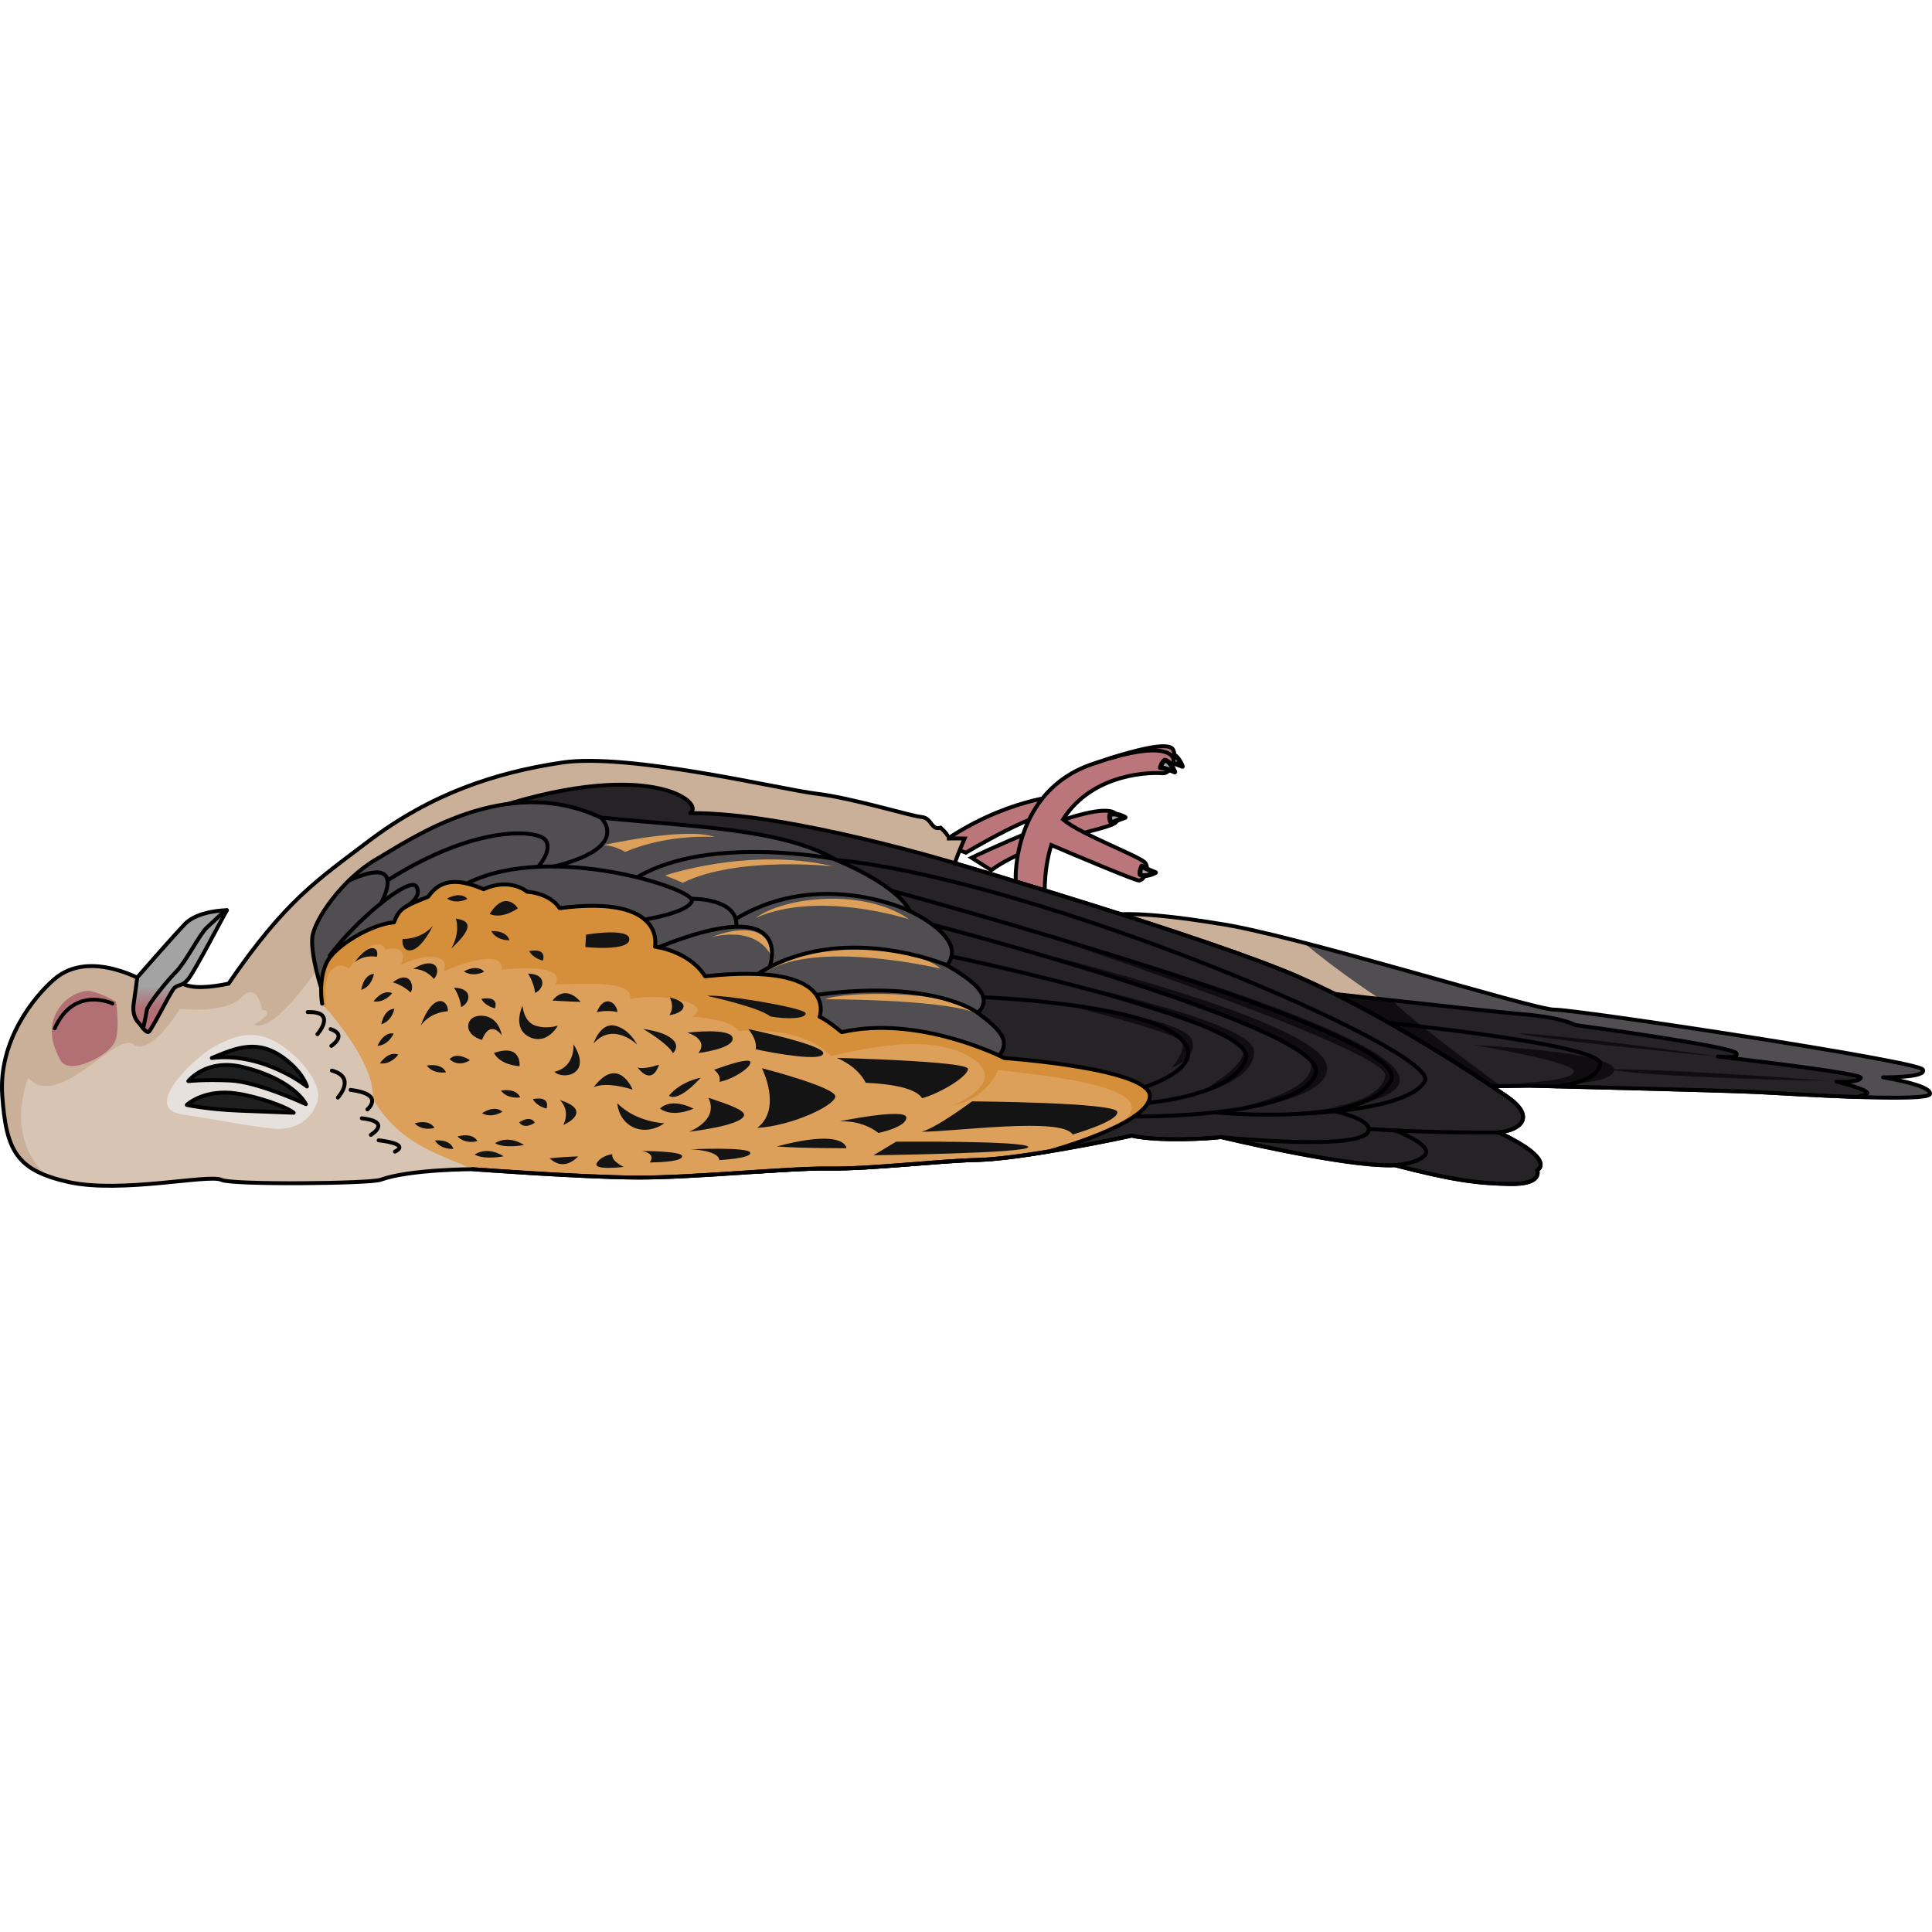 <?xml version="1.0" encoding="utf-8"?>
<!-- Created by: Science Figures, www.sciencefigures.org, Generator: Science Figures Editor -->
<svg version="1.1" id="Layer_1" xmlns="http://www.w3.org/2000/svg" xmlns:xlink="http://www.w3.org/1999/xlink" 
	 width="800px" height="800px" viewBox="0 0 495.48 113.73" enable-background="new 0 0 495.48 113.73" xml:space="preserve">
<g>
	<g>
		
			<path fill="#A3A3A3" stroke="#000000" stroke-width="1.224" stroke-linecap="round" stroke-linejoin="round" stroke-miterlimit="10" d="
			M299.52,4.54c0,0,0.32-1.24,1.08-1.89c1.54,0.12,2.62,3.01,2.62,3.01S300.81,4.64,299.52,4.54z"/>
		<path fill="#BB767B" stroke="#000000" stroke-miterlimit="10" d="M249.17,29.1c0,0,29.25-14.17,36.13-11.79
			c0,0,2.35,0.77,0.88,2.69s-20.91,4.27-31.97,12.29L249.17,29.1z"/>
		<path fill="#BB767B" stroke="#000000" stroke-miterlimit="10" d="M241.42,25.32l6.28,2.49c0,0,19.68-11.89,24.05-10.12l0.82-4.57
			C272.58,13.12,257.68,13.91,241.42,25.32z"/>
		<path fill="#BB767B" stroke="#000000" stroke-miterlimit="10" d="M280.13,5.08c-20.52,6.98-19.65,29.5-19.65,29.5
			c-0.75,7.2,7.43,2.92,7.43,2.92c0.07-4.54,0.68-8.39,1.7-11.65c6.12,2.6,21.64,9.16,22.52,9.1c1.1-0.08,2.81-2.61,1.64-4.47
			c-1.02-1.62-16.4-7.2-21.16-11.2c7.9-12.39,23.5-12.05,25.45-11.85c2.62,0.27,3.33-4.49,3-5.51
			C300.72,0.9,300.65-1.89,280.13,5.08z"/>
		<path fill="none" stroke="#000000" stroke-miterlimit="10" d="M300.95,3.86c0,0-0.3-4.93-16.24-0.28"/>
		
			<path fill="#A3A3A3" stroke="#000000" stroke-width="1.224" stroke-linecap="round" stroke-linejoin="round" stroke-miterlimit="10" d="
			M297.58,5.98c0,0,0.32-1.24,1.08-1.89c1.54,0.12,2.62,3.01,2.62,3.01S298.86,6.08,297.58,5.98z"/>
		
			<path fill="#A3A3A3" stroke="#000000" stroke-width="1.224" stroke-linecap="round" stroke-linejoin="round" stroke-miterlimit="10" d="
			M285.01,20.32c0,0-0.57-1.15-0.42-2.14c1.25-0.92,3.95,0.57,3.95,0.57S286.05,19.55,285.01,20.32z"/>
		
			<path fill="#A3A3A3" stroke="#000000" stroke-width="1.224" stroke-linecap="round" stroke-linejoin="round" stroke-miterlimit="10" d="
			M292.84,31.24c0,0-0.6,1.13-0.47,2.13c1.22,0.95,3.96-0.47,3.96-0.47S293.86,32.03,292.84,31.24z"/>
	</g>
	<path fill="#504E50" d="M341.59,88.27l50.69-0.71c0,0,50.2,1.21,58.69,1.65c8.48,0.43,43.64,2.72,44,0.45
		c0.36-2.28-12.04-4.24-12.04-4.24s11.52,0.14,10.18-2.02c-1.35-2.16-89.41-15.45-94.48-15.34c-5.08,0.1-67.74-19.54-86.4-22.11
		c-19.6-3.23-26.06-2.27-26.06-2.27L341.59,88.27z"/>
	<path fill="#CAB099" d="M353.99,65.35c0,0-10.74-6.93-19.64-14.48c-9.19-2.38-17.19-4.25-22.12-4.93
		c-19.6-3.23-26.06-2.27-26.06-2.27l42.24,33.98c8.07,3.89,13.78,6.68,14.29,7.02L353.99,65.35z"/>
	<path fill="none" stroke="#000000" stroke-linecap="round" stroke-linejoin="round" stroke-miterlimit="10" d="M341.59,88.27
		l50.69-0.71c0,0,50.2,1.21,58.69,1.65c8.48,0.43,43.64,2.72,44,0.45c0.36-2.28-12.04-4.24-12.04-4.24s11.52,0.14,10.18-2.02
		c-1.35-2.16-89.41-15.45-94.48-15.34c-5.08,0.1-67.74-19.54-86.4-22.11c-19.6-3.23-26.06-2.27-26.06-2.27L341.59,88.27z"/>
	<path fill="#252325" d="M341.59,88.27l50.69-0.71c0,0,50.2,1.21,58.69,1.65c4.27,0.22,15.31,0.91,25.26,1.25
		c1.69-0.41,2.76-0.76,2.69-1.01c-0.31-1.1-7.96-2.95-7.96-2.95s6.05,0.31,6.25-0.96c0.18-1.13-30.08-4.7-36.64-5.46
		c2.01,0.2,5.63,0.4,4.69-0.89c-1.28-1.76-41.28-7.18-41.28-7.18s-2.94-1.89-13.44-2.77c-10.5-0.89-71.71-7.84-71.71-7.84l-1.13-0.9
		c0,0-4.79,0.71-8.82,1.45L341.59,88.27z"/>
	<path fill="#0F0D0F" d="M384.92,87.67c0,0-23.47-17.17-27.91-21.99c-5.77-0.64-17.36-1.85-17.36-1.85l39.37,23.92L384.92,87.67z"/>
	<path fill="none" stroke="#000000" stroke-linecap="round" stroke-linejoin="round" stroke-miterlimit="10" d="M341.59,88.27
		l50.69-0.71c0,0,50.2,1.21,58.69,1.65c4.27,0.22,15.31,0.91,25.26,1.25c1.69-0.41,2.76-0.76,2.69-1.01
		c-0.31-1.1-7.96-2.95-7.96-2.95s6.05,0.31,6.25-0.96c0.18-1.13-30.08-4.7-36.64-5.46c2.01,0.2,5.63,0.4,4.69-0.89
		c-1.28-1.76-41.28-7.18-41.28-7.18s-2.94-1.89-13.44-2.77c-10.5-0.89-71.71-7.84-71.71-7.84l-1.13-0.9c0,0-4.79,0.71-8.82,1.45
		L341.59,88.27z"/>
	<path fill="#0F0D0F" d="M389.13,86.91c0,0,23.7,1.6,24.82-3.22c1.12-4.83-35.92-6.53-35.92-6.53s25.92,4.23,25.6,6.77
		C403.33,86.48,389.13,86.91,389.13,86.91z"/>
	<path fill="#0F0D0F" d="M468.9,86.32c0,0-45.46-0.75-56.56-2.99C430.25,83.3,468.9,86.32,468.9,86.32z"/>
	<path fill="#0F0D0F" d="M440.57,80.08c0,0-47.47-4.53-50.97-5.94C404.97,74.88,440.57,80.08,440.57,80.08z"/>
	<path fill="#D7C4B2" d="M384.41,99.56c6.15-0.75,9.2-4.27,2.11-9.18c-7.09-4.92-31.26-20.94-53.41-30.69s-87.98-29.12-87.98-29.12
		s-1.25,1.76,2.25-6.4c-1.35-0.05-4.54,0-4.54,0s1.29-0.13-1.59-2.77c-2.58,0.73-2.16-2.49-4.95-2.75s-17.87-4.9-26.87-5.97
		s-48.15-10.55-65.3-7.99c-17.14,2.56-33.54,7.97-49.73,20.26c-13.14,9.98-21.18,15.12-35.78,36.44c-4.54,0.94-9.41,1.43-12.01-0.11
		c-5.54-3.3-9.12-0.23-9.12-0.23s-14.29-8.78-23.53-0.83C8.64,64.79-0.43,76.05,0.58,90.11s3.58,19.16,17.02,22.16
		s36.01-2.11,39.17-0.56c2.7,1.33,38.05,0.98,40.83-0.02c7.5-2.71,23.67-2.71,23.67-2.71s27.21,2.04,41.8,2.14
		c14.6,0.11,39.13-2.48,49.66-2.32c10.54,0.16,27.85-1.97,38.05-2.2c10.2-0.23,33.34-4.85,39.47-6.23
		c6.84,1.55,19.99,0.79,22.88,0.36c10.98,2.6,34.81,7.73,44.59,7.22c14.7,3.81,20.96,4.66,29.52,4.82c8.56,0.16,7-3.51,7-3.51
		S399.43,106.64,384.41,99.56z"/>
	<path fill="#CAB099" d="M247.38,24.17c-1.35-0.05-4.54,0-4.54,0s1.29-0.13-1.59-2.77c-2.58,0.73-2.16-2.49-4.95-2.75
		s-17.87-4.9-26.87-5.97s-48.15-10.55-65.3-7.99c-17.14,2.56-33.54,7.97-49.73,20.26c-13.14,9.98-21.18,15.12-35.78,36.44
		c-4.54,0.94-9.41,1.43-12.01-0.11c-5.54-3.3-9.12-0.23-9.12-0.23s-14.29-8.78-23.53-0.83C8.64,64.79-0.43,76.05,0.58,90.11
		c0.85,11.84,2.81,17.33,11.44,20.56C0.81,100.61,7.24,85.53,7.24,85.53c7.71,8.6,22.58-11.93,26.94-8.59c4.37,3.34,12-9.1,12-9.1
		s11.62,1.37,15.73-2.93s5.32,3.15,5.32,3.15c3.86,0.56-2,3.76-2,3.76S68.51,75.65,81,58.25s174.72-13.03,177.43-14.7l-0.54-9.14
		c-7.74-2.35-12.77-3.83-12.77-3.83S243.88,32.33,247.38,24.17z"/>
	<path fill="#252325" d="M194.56,109.61c7.3-0.48,13.89-0.87,18.17-0.8c10.54,0.16,27.85-1.97,38.05-2.2
		c10.2-0.23,33.34-4.85,39.47-6.23c6.84,1.55,19.99,0.79,22.88,0.36c10.98,2.6,34.81,7.73,44.59,7.22
		c14.7,3.81,20.96,4.66,29.52,4.82s7-3.51,7-3.51s5.18-2.64-9.84-9.72c6.15-0.75,9.2-4.27,2.11-9.18
		c-7.09-4.92-31.26-20.94-53.41-30.69c-22.15-9.74-87.98-29.12-87.98-29.12s-43.25-13.17-68.11-12.89
		c4.1-2.69-11.13-14.96-53.75-0.07C126.94,39.99,164.95,80.76,194.56,109.61z"/>
	<path fill="none" stroke="#000000" stroke-linecap="round" stroke-linejoin="round" stroke-miterlimit="10" d="M194.56,109.61
		c7.3-0.48,13.89-0.87,18.17-0.8c10.54,0.16,27.85-1.97,38.05-2.2c10.2-0.23,33.34-4.85,39.47-6.23c6.84,1.55,19.99,0.79,22.88,0.36
		c10.98,2.6,34.81,7.73,44.59,7.22c14.7,3.81,20.96,4.66,29.52,4.82s7-3.51,7-3.51s5.18-2.64-9.84-9.72
		c6.15-0.75,9.2-4.27,2.11-9.18c-7.09-4.92-31.26-20.94-53.41-30.69c-22.15-9.74-87.98-29.12-87.98-29.12s-43.25-13.17-68.11-12.89
		c4.1-2.69-11.13-14.96-53.75-0.07C126.94,39.99,164.95,80.76,194.56,109.61z"/>
	<g>
		<path fill="#E7E1DD" d="M46.75,94.93c9.93,1.51,17.51,3.1,23.57,3.66c5.39,0.49,9.94-2.5,11.17-7.33
			c1.23-4.83-6.08-12.8-11.8-15.46c-5.72-2.66-10.34-0.61-14.76,1.74C50.5,79.89,35.86,93.27,46.75,94.93z"/>
		<path fill="#1E1E1E" stroke="#000000" stroke-linecap="round" stroke-linejoin="round" stroke-miterlimit="10" d="M78.72,87.76
			c0,0-11.19-8.92-24.4-7.3c6.31-2.62,11.82-5.01,18.69,0.18C77.79,84.26,78.72,87.76,78.72,87.76z"/>
		<path fill="#1E1E1E" stroke="#000000" stroke-linecap="round" stroke-linejoin="round" stroke-miterlimit="10" d="M78.45,92.29
			c0,0-12.31-5.74-19.35-6.06c-7.03-0.32-10.8,0.16-10.8,0.16s4.6-5.92,14.02-3.6C75.47,86.03,78.45,92.29,78.45,92.29z"/>
		<path fill="#1E1E1E" stroke="#000000" stroke-linecap="round" stroke-linejoin="round" stroke-miterlimit="10" d="M75.32,94.5
			c0,0-7.08-0.26-14.17-0.55c-7.97-0.32-13.24-1.46-13.24-1.46s4.34-4.17,12.75-2.93C66.09,90.37,73.25,92.85,75.32,94.5z"/>
	</g>
	<path fill="#504E50" d="M82.38,62.55c0,0-2.69-8.4-2.3-12.91c0.38-4.51,7.75-15.16,16.54-20.22s32.94-22.17,57.48-10.61
		c23.6,2.39,46.48,2.75,60.34,10.85c16.72,7.04,18.89,13.12,18.89,13.12s15.26,6.94,9.52,13.91c8.44,4.94,11.56,8.33,7.95,12.22
		c5.81,4.34,8.4,7.13,5.45,10.97c-15.91,6.72-133.69-17.83-133.69-17.83L82.38,62.55z"/>
	<path fill="none" stroke="#000000" stroke-linecap="round" stroke-linejoin="round" stroke-miterlimit="10" d="M82.38,62.55
		c0,0-2.69-8.4-2.3-12.91c0.38-4.51,7.75-15.16,16.54-20.22s32.94-22.17,57.48-10.61c23.6,2.39,46.48,2.75,60.34,10.85
		c16.72,7.04,18.89,13.12,18.89,13.12s15.26,6.94,9.52,13.91c8.44,4.94,11.56,8.33,7.95,12.22c5.81,4.34,8.4,7.13,5.45,10.97
		c-15.91,6.72-133.69-17.83-133.69-17.83L82.38,62.55z"/>
	<path fill="#DCA05A" d="M212.73,108.81c10.54,0.16,27.85-1.97,38.05-2.2c4.42-0.1,11.27-1.02,18.11-2.15l0,0
		c0,0,25.76-6.96,26.01-14.15c0.26-7.19-37.35-9.83-37.35-9.83s-21.7-11.18-41.68-6.64c-4.01-3.31-5.68-3.94-5.68-3.94
		s5.36-14.16-29.35-10.38c-4.13-6.55-12.86-7.61-12.86-7.61s3.01-13.43-24.44-9.87c-2.74-4.01-8.33-4.2-8.33-4.2
		s-4.29-3.76-11.18-0.66c-5.71-2.38-10.67-3.2-14.24,1.95c-6.52,2.57-7.37,3.04-8.75,6.55c-5.52,0.38-15.3,5.94-17.38,10.55
		c-2.08,4.61-1.05,10.32-1.05,10.32s13.8,14.84,12.96,24.25c6.68,11.47,16.01,13.93,25.68,18.18c0,0,27.21,2.04,41.8,2.14
		C177.66,111.24,202.19,108.65,212.73,108.81z"/>
	<path fill="#D58E3A" d="M83.65,67.71c-0.2-1.86-0.67-8.08,1.47-9.95c2.52-2.2,4.31-0.18,4.31-0.18s6.87-9.93,9.49-4.88
		c2.03-0.76,5.91-0.47,3.87,3.94c5.32-2.81,12.89-3.34,11.01,1.59c6.99-3.05,15.44-5.15,14.84-0.43c4.82-0.51,16.41-1.26,13.81,3.77
		c8.44-0.15,20-1.01,19.17,3.76c8.61-1.79,21.64,1.28,15.91,4.53c11.29,0.94,11.86,3.66,11.86,3.66s16.15-1.64,23.67,6.4
		c7.47-1.5,24.79-6.11,35.58,0.19s-3.98,12.4-3.98,12.4s7.71-1.12,11.34-8.94c7.33,0.92,51.8,4.41,26.63,16.16
		c6.19-2.6,12.16-5.98,12.28-9.42c0.26-7.19-37.35-9.83-37.35-9.83s-21.7-11.18-41.68-6.64c-4.01-3.31-5.68-3.94-5.68-3.94
		s5.36-14.16-29.35-10.38c-4.13-6.55-12.86-7.61-12.86-7.61s3.01-13.43-24.44-9.87c-2.74-4.01-8.33-4.2-8.33-4.2
		s-4.29-3.76-11.18-0.66c-5.71-2.38-10.67-3.2-14.24,1.95c-6.52,2.57-7.37,3.04-8.75,6.55c-5.52,0.38-15.3,5.94-17.38,10.55
		c-2.06,4.57-1.06,10.23-1.05,10.31l0.01,0.02C82.67,66.6,83.05,67.01,83.65,67.71z"/>
	<path fill="none" stroke="#000000" stroke-linecap="round" stroke-linejoin="round" stroke-miterlimit="10" d="M121.27,108.98
		c0,0,27.21,2.04,41.8,2.14c14.6,0.11,39.13-2.48,49.66-2.32c10.54,0.16,27.85-1.97,38.05-2.2c4.42-0.1,11.27-1.02,18.11-2.15l0,0
		c0,0,25.76-6.96,26.01-14.15c0.26-7.19-37.35-9.83-37.35-9.83s-21.7-11.18-41.68-6.64c-4.01-3.31-5.68-3.94-5.68-3.94
		s5.36-14.16-29.35-10.38c-4.13-6.55-12.86-7.61-12.86-7.61s3.01-13.43-24.44-9.87c-2.74-4.01-8.33-4.2-8.33-4.2
		s-4.29-3.76-11.18-0.66c-5.71-2.38-10.67-3.2-14.24,1.95c-6.52,2.57-7.37,3.04-8.75,6.55c-5.52,0.38-15.3,5.94-17.38,10.55
		c-2.08,4.61-1.05,10.32-1.05,10.32"/>
	<path fill="none" stroke="#000000" stroke-linecap="round" stroke-linejoin="round" stroke-miterlimit="10" d="M95.59,90.8"/>
	<path fill="#141414" d="M275.1,100.08c0,0,12.04-3.46,11.42-5.85c-0.62-2.4-37.24-2.65-37.24-2.65s-9.28,6.94-12.98,7.79
		C245.12,99.37,272.26,95.52,275.1,100.08z"/>
	<path fill="#141414" d="M214.59,80.43c0,0,5.2,1.94,7.44,6.38c7.07,0.34,12.84,1.46,14.45,3.95c4.46-1.16,11.76-5.53,11.76-7.51
		C248.24,81.27,214.59,80.43,214.59,80.43z"/>
	<path fill="#141414" d="M195.4,83.08c0,0,5.28,10.36-1.19,15.3c8.71-0.49,19.73-5.63,20.02-8.01
		C214.51,87.98,195.4,83.08,195.4,83.08z"/>
	<path fill="#141414" d="M215.46,96.7c-0.38,0.01,16.88-3.5,16.98-1c0.09,2.5-7.18,3.99-7.18,3.99S221.7,96.48,215.46,96.7z"/>
	<path fill="#141414" d="M224.03,105.4l5.78-3.48c0,0,33.51-0.28,33.89,1.35S224.03,105.4,224.03,105.4z"/>
	<path fill="#141414" d="M217.08,103.6c0,0-0.1-5.18-17.83-0.46C204.51,103.62,217.08,103.6,217.08,103.6z"/>
	<path fill="#141414" d="M184.46,106.64c0,0,8.49-0.43,7.94-1.93c-0.54-1.49-15.14-0.84-15.14-0.84S184.34,104.13,184.46,106.64z"/>
	<path fill="#141414" d="M176.67,99.37c0,0,7.84-2.84,5.02-8.7c5.6,1.84,9.52,3.27,9.11,4.56C189.97,97.9,176.67,99.37,176.67,99.37
		z"/>
	<path fill="#141414" d="M179.12,79.19c0,0,9.2-1.12,8.76-3.86c-0.43-2.74-11.63-1.37-11.63-1.37S181.87,75.52,179.12,79.19z"/>
	<path fill="#141414" d="M183.14,83.49c0,0,1.89,1.32,1.38,3.1c3.82-0.8,8.46-3.97,7.88-5.18
		C191.82,80.19,183.14,83.49,183.14,83.49z"/>
	<path fill="#141414" d="M171.76,64.95c0,0,1.37,2.27-0.08,4.51C175.32,69.04,177.56,66.24,171.76,64.95z"/>
	<path fill="#141414" d="M191.91,73.05c0,0,2.4,2.68,1.89,5.17c5.11,1.11,17.23,3.24,17.34,1.03S191.91,73.05,191.91,73.05z"/>
	<path fill="#141414" d="M181.39,64.53c0,0,13.4,2.91,16.13,5.26c4.49,0.84,9.47,0.54,9.07-0.86
		C206.18,67.54,184.7,63.99,181.39,64.53z"/>
	<path fill="#141414" d="M164.95,73.01c0,0,6.29,3.66,7.65,6.22C175.01,76.64,171.89,73.97,164.95,73.01z"/>
	<path fill="#141414" d="M164.66,104.31c0,0,3.68,0.5,1.99,2.94c3.76-0.05,8.45-0.37,8.28-1.66
		C174.75,104.3,164.66,104.31,164.66,104.31z"/>
	<path fill="#DCA05A" d="M241.25,57.56c0,0-31.28-7.5-44.62,0.68C206.76,50.1,234.27,51.44,241.25,57.56z"/>
	<path fill="#DCA05A" d="M211.57,65.4c0,0,29.2-0.09,38.53,3.43C243.05,62.8,216.04,63.43,211.57,65.4z"/>
	<path fill="#DCA05A" d="M197.65,54.1c0,0-2.9-7.45-15.1-4.68C191.19,46.17,197.61,47.37,197.65,54.1z"/>
	<path fill="#DCA05A" d="M233.2,44.9c0,0-23.18-7.58-39.41-0.37C201.44,38.98,221.7,36.9,233.2,44.9z"/>
	<path fill="#DCA05A" d="M213.75,31.31c0,0-24.68-2.73-38.64,4.22c-2.48-1.11-4.58-1.87-4.58-1.87S192.12,26.23,213.75,31.31z"/>
	<path fill="#DCA05A" d="M183.31,23.77c0,0-11.95-0.9-22.96,3.84c-3.34-1.91-5.7-1.73-5.7-1.73S175.82,21.11,183.31,23.77z"/>
	<path fill="#141414" d="M150.3,48.82L150.12,52c0,0,11.14,1.19,11.29-1.95C161.56,46.91,150.3,48.82,150.3,48.82z"/>
	<path fill="#0F0D0F" d="M300.57,82.94c0,0,3.99-4.92,2.4-6.84c-1.94-2.35-30.65-9.51-30.65-9.51s31.02,3.56,33.27,9.11
		C307.5,80.37,300.57,82.94,300.57,82.94z"/>
	<path fill="#0F0D0F" d="M306.21,90.11c0,0,13.43-7.09,12.69-11.86c-0.74-4.77-54.6-19.18-54.6-19.18s56.55,11.42,57.28,19.42
		C322.3,86.48,306.21,90.11,306.21,90.11z"/>
	<path fill="#0F0D0F" d="M312.25,94.3c0,0,24.15-3.91,24.02-11.89c-0.13-7.99-79.36-31.26-79.36-31.26s82.08,19.17,83.4,31.43
		C341.34,92.19,312.25,94.3,312.25,94.3z"/>
	<path fill="#0F0D0F" d="M340.65,93.09c0,0,13.12-1.13,14.63-8s-96.83-39.1-96.83-39.1s98.38,26.32,100.48,39.54
		C359.97,92.08,340.65,93.09,340.65,93.09z"/>
	<path fill="#141414" d="M116.89,44.71c0,0,1.33,3.15-1.13,7.67C121.23,47.24,120.95,45.3,116.89,44.71z"/>
	<path fill="#141414" d="M111.06,46.49c0,0-2.53,3.45-7.81,3.44C102.72,53.22,106.5,55.59,111.06,46.49z"/>
	<path fill="#141414" d="M90.89,55.97c0,0,2.13-2.07,5.74-1.46C97.37,52.31,95.06,50.26,90.89,55.97z"/>
	<path fill="#141414" d="M105.98,57.6c0,0,2.96-0.2,5.32,2.61C113.37,57.63,111.6,54.2,105.98,57.6z"/>
	<path fill="#141414" d="M107.87,72.23c0,0,1.96-3.39,7.01-3.77C114.94,65.37,111.02,63.45,107.87,72.23z"/>
	<path fill="#141414" d="M119.86,39.66c0,0-2.84,1.55-5.21-0.1C118.45,37.59,119.86,39.66,119.86,39.66z"/>
	<path fill="#141414" d="M95.9,58.9c0,0-0.49,3.2-3.25,4.08C93.4,58.77,95.9,58.9,95.9,58.9z"/>
	<path fill="#141414" d="M100.57,63.84c0,0-1.93,2.59-4.78,2.08C98.43,62.55,100.57,63.84,100.57,63.84z"/>
	<path fill="#141414" d="M101.15,67.84c0,0-0.6,3.18-3.38,3.97C98.66,67.62,101.15,67.84,101.15,67.84z"/>
	<path fill="#141414" d="M100.96,74.19c0,0-1.26,2.98-4.15,3.16C98.58,73.45,100.96,74.19,100.96,74.19z"/>
	<path fill="#141414" d="M102.14,79.6c0,0-1.86,2.65-4.72,2.22C99.96,78.37,102.14,79.6,102.14,79.6z"/>
	<path fill="#141414" d="M114.36,84.13c0,0-3.18,0.58-4.92-1.73C113.67,81.73,114.36,84.13,114.36,84.13z"/>
	<path fill="#141414" d="M133.39,90.55c0,0-3.18,0.58-4.92-1.73C132.7,88.15,133.39,90.55,133.39,90.55z"/>
	<path fill="#141414" d="M128.82,94.25c0,0-2.69,1.79-5.2,0.36C127.24,92.32,128.82,94.25,128.82,94.25z"/>
	<path fill="#141414" d="M122.42,101.78c0,0-3.1,0.91-5.07-1.2C121.48,99.47,122.42,101.78,122.42,101.78z"/>
	<path fill="#141414" d="M111.41,98.41c0,0-3.1,0.91-5.07-1.2C110.47,96.09,111.41,98.41,111.41,98.41z"/>
	<path fill="#141414" d="M116.27,103.76c0,0-3.22,0.3-4.74-2.16C115.8,101.31,116.27,103.76,116.27,103.76z"/>
	<path fill="#141414" d="M134.38,102.77c0,0-4.92,0.98-7.42-0.45C130.57,100.03,134.38,102.77,134.38,102.77z"/>
	<path fill="#141414" d="M129.14,105.67c0,0-4.92,0.98-7.42-0.45C125.33,102.93,129.14,105.67,129.14,105.67z"/>
	<path fill="#141414" d="M124.16,58.33c0,0-2.84,1.55-5.21-0.1C122.75,56.27,124.16,58.33,124.16,58.33z"/>
	<path fill="#141414" d="M130.62,50.27c0,0-3.23,0.15-4.64-2.37C130.25,47.8,130.62,50.27,130.62,50.27z"/>
	<path fill="#141414" d="M132.81,42.07c0,0-3.14-5.03-7.23,1.45C128.89,44.98,132.81,42.07,132.81,42.07z"/>
	<path fill="#141414" d="M133.24,82.56c0,0,0.7-5.89-6.55-3.4C128.36,82.38,133.24,82.56,133.24,82.56z"/>
	<path fill="#141414" d="M135.4,58.81c0,0,1.46,1.99,1.84,4.96C139.54,62.8,140.47,58.92,135.4,58.81z"/>
	<path fill="#141414" d="M100.75,61.05c0,0,2.4,0.59,4.59,2.63C106.48,61.46,104.71,57.88,100.75,61.05z"/>
	<path fill="#141414" d="M116.43,62.43c0,0,1.46,1.99,1.84,4.96C120.57,66.41,121.5,62.53,116.43,62.43z"/>
	<path fill="#141414" d="M153.05,68.73c0,0,2.37-0.7,5.29-0.06C158.19,66.18,154.86,63.99,153.05,68.73z"/>
	<path fill="#141414" d="M141.7,65.73c0,0,2.98-4.48,7.21,0.34C146.52,66.02,141.7,65.73,141.7,65.73z"/>
	<path fill="#141414" d="M152.22,76.73c0,0,1.72-5.4,5.47-4.57s5.7,4.86,5.7,4.86S157.27,71.01,152.22,76.73z"/>
	<path fill="#141414" d="M147.06,76.94c0,0,0.56,5.82-4.89,7.05C144.32,86.16,152.07,84.74,147.06,76.94z"/>
	<path fill="#141414" d="M143.07,72.15c0,0-2.74,5.12-7.3,2.91S134,67.07,134,67.07s0.29,4.07,3.25,5.07
		C140.21,73.15,143.07,72.15,143.07,72.15z"/>
	<path fill="#141414" d="M143.61,91.26c0,0,2.78,2.43,0.86,6.37C148.02,96.04,150.1,93.24,143.61,91.26z"/>
	<path fill="#141414" d="M170.37,97.2c0,0-7.14-0.22-12.07-5.13C158.96,98.22,165.11,100.86,170.37,97.2z"/>
	<path fill="#141414" d="M179.69,85.53c0,0-4.9,0.76-8.16,4.61C174.2,91.87,179.69,85.53,179.69,85.53z"/>
	<path fill="#141414" d="M177.85,93.46c0,0-5.41-3.04-8.6-0.03C172.61,95.91,177.85,93.46,177.85,93.46z"/>
	<path fill="#141414" d="M168.99,82.17c0,0-0.03,0.12-0.1,0.3c-0.38,1.12-1.98,4.72-5.39,0.43
		C165.26,83.49,168.99,82.17,168.99,82.17z"/>
	<path fill="#141414" d="M162.25,88.57c0,0-3.64-9.02-10-0.62C155.69,86.36,162.25,88.57,162.25,88.57z"/>
	<path fill="#141414" d="M157.04,105.14c0,0-2.76,0.25-3.98,2.25s6.9,1,6.9,1S156.66,106.91,157.04,105.14z"/>
	<path fill="#141414" d="M148.27,105.69c0,0-3.93,0.12-7.3,0.49C143.1,108.19,145.67,108.35,148.27,105.69z"/>
	<path fill="#141414" d="M140.15,93.42c0,0,1.31-3.29-3.5-2.43C137.71,92.94,140.15,93.42,140.15,93.42z"/>
	<path fill="#141414" d="M139.22,55.47c0,0,1.31-3.29-3.5-2.43C136.78,54.99,139.22,55.47,139.22,55.47z"/>
	<path fill="#141414" d="M126.94,67.72c0,0,1.31-3.29-3.5-2.43C124.5,67.24,126.94,67.72,126.94,67.72z"/>
	<path fill="#141414" d="M137.15,97.06c0,0-0.84-2.11-4-0.1C134.48,98.96,137.15,97.06,137.15,97.06z"/>
	<path fill="#141414" d="M128.71,74.69c0,0-2.92-4.38-5.12,1.14c-4.66-1.48-3.98-4.99-2.04-5.85
		C123.5,69.13,127.65,69.4,128.71,74.69z"/>
	<path fill="#141414" d="M120.53,81.02c0,0-3.38-2.35-5.24-0.25C117.78,83.03,120.53,81.02,120.53,81.02z"/>
	<path fill="none" stroke="#000000" stroke-linecap="round" stroke-linejoin="round" stroke-miterlimit="10" d="M250.79,68.89
		c0,0-11.29-8.67-40.93-4.68"/>
	<path fill="none" stroke="#000000" stroke-linecap="round" stroke-linejoin="round" stroke-miterlimit="10" d="M242.84,56.67
		c0,0-26.88-11.54-48.55,2.27"/>
	<path fill="none" stroke="#000000" stroke-linecap="round" stroke-linejoin="round" stroke-miterlimit="10" d="M233.32,42.76
		c0,0-22.64-10.99-44.26,1.82"/>
	<path fill="none" stroke="#000000" stroke-linecap="round" stroke-linejoin="round" stroke-miterlimit="10" d="M197.37,57.16
		c0,0,7.31-19.46-28.51-5.09"/>
	<path fill="none" stroke="#000000" stroke-linecap="round" stroke-linejoin="round" stroke-miterlimit="10" d="M213.72,29.36
		c0,0-31.58-6.09-49.9,4.51"/>
	<path fill="none" stroke="#000000" stroke-linecap="round" stroke-linejoin="round" stroke-miterlimit="10" d="M165.33,44.95
		c0,0,11-1.69,12.11-4.73s-36.08-15.19-57.37-4.68"/>
	<path fill="none" stroke="#000000" stroke-linecap="round" stroke-linejoin="round" stroke-miterlimit="10" d="M154.09,18.8
		c0,0,8.22,7.51-11.96,12.54"/>
	<path fill="none" stroke="#000000" stroke-linecap="round" stroke-linejoin="round" stroke-miterlimit="10" d="M177.5,39.63
		c0,0,11.51-0.21,11.36,6.75"/>
	<path fill="none" stroke="#000000" stroke-linecap="round" stroke-linejoin="round" stroke-miterlimit="10" d="M137.96,31.42
		c0,0,3.73-3.94,2.04-6.72s-17.61-4.4-40.62,10.21"/>
	<path fill="none" stroke="#000000" stroke-linecap="round" stroke-linejoin="round" stroke-miterlimit="10" d="M104.1,41.66
		c0,0,4.38-2.43,2.68-5.18s-15.54,8.65-22.21,17.73"/>
	<path fill="none" stroke="#000000" stroke-linecap="round" stroke-linejoin="round" stroke-miterlimit="10" d="M97.7,40.79
		c0,0,7.31-12.83-8.23-5.85"/>
	<path fill="none" stroke="#000000" stroke-linecap="round" stroke-linejoin="round" stroke-miterlimit="10" d="M94.22,93.65
		c0,0,4.69-3.89-4.31-5.01"/>
	<path fill="none" stroke="#000000" stroke-linecap="round" stroke-linejoin="round" stroke-miterlimit="10" d="M86.65,90.6
		c0,0,4.82-5.17-1.53-6.91"/>
	<path fill="none" stroke="#000000" stroke-linecap="round" stroke-linejoin="round" stroke-miterlimit="10" d="M95.11,100.18
		c0,0,5.58-3.37-2.32-4.26"/>
	<path fill="none" stroke="#000000" stroke-linecap="round" stroke-linejoin="round" stroke-miterlimit="10" d="M84.97,77.36
		c0,0,4.28-2.82-0.18-4.31"/>
	<path fill="none" stroke="#000000" stroke-linecap="round" stroke-linejoin="round" stroke-miterlimit="10" d="M81.4,74.36
		c0,0,5.2-5.93-2.49-5.67"/>
	<path fill="none" stroke="#000000" stroke-linecap="round" stroke-linejoin="round" stroke-miterlimit="10" d="M97.11,101.57
		c0,0,8.3,0.82,4.18,2.9"/>
	<path fill="none" stroke="#000000" stroke-linecap="round" stroke-linejoin="round" stroke-miterlimit="10" d="M384.41,99.56
		c0,0-16.82,0.19-33.38-0.89"/>
	<path fill="none" stroke="#000000" stroke-linecap="round" stroke-linejoin="round" stroke-miterlimit="10" d="M293.53,87.93
		c0,0,17.37-5.42,8.87-12.78c-10.11-8.76-50.24-10.27-50.24-10.27"/>
	<path fill="none" stroke="#000000" stroke-linecap="round" stroke-linejoin="round" stroke-miterlimit="10" d="M294.42,91.96
		c0,0,22.32-1.84,25.12-11.46S244,54.42,244,54.42"/>
	<path fill="none" stroke="#000000" stroke-linecap="round" stroke-linejoin="round" stroke-miterlimit="10" d="M290.88,95.45
		c0,0,41.63,0.59,46.51-10.84s-98.18-38.32-98.18-38.32"/>
	<path fill="none" stroke="#000000" stroke-linecap="round" stroke-linejoin="round" stroke-miterlimit="10" d="M311.64,94.39
		c0,0,39.66,3.99,45.15-8.38c5.5-12.38-128.19-48.46-128.19-48.46"/>
	<path fill="none" stroke="#000000" stroke-linecap="round" stroke-linejoin="round" stroke-miterlimit="10" d="M334.24,94.71
		c0,0,26.97-0.72,31.18-8.33c4.21-7.62-98.77-51.53-150.99-56.73"/>
	<path fill="none" stroke="#000000" stroke-linecap="round" stroke-linejoin="round" stroke-miterlimit="10" d="M399.07,87.73
		c0,0,10.71-0.86,11.31-5.77c0.6-4.9-53.63-10.42-53.63-10.42"/>
	<path fill="none" stroke="#000000" stroke-linecap="round" stroke-linejoin="round" stroke-miterlimit="10" d="M342.37,94.15
		c0,0,8.51,1.76,8.66,4.53c0.32,6.02-37.9,2.07-37.9,2.07"/>
	<path fill="none" stroke="#000000" stroke-linecap="round" stroke-linejoin="round" stroke-miterlimit="10" d="M357.72,107.97
		c0,0,6.76-0.53,7.95-2.98c1.19-2.45-7.77-5.94-7.77-5.94"/>
	<g>
		<path fill="#B27075" d="M29.78,66.01c0,0-5.51-3.1-7.7-2.76c-2.19,0.33-6.17,1.9-8.06,6.5c-1.88,4.6,0.27,8.98,1.43,11.19
			c1.16,2.21,4.2,1.67,6.25,0.97c2.05-0.69,6.7-2.9,7.88-5.93C30.77,72.94,29.78,66.01,29.78,66.01z"/>
		
			<path fill="none" stroke="#000000" stroke-width="0.957" stroke-linecap="round" stroke-linejoin="round" stroke-miterlimit="10" d="
			M28.85,66.5c0,0-9.82-4.76-14.82,6.37"/>
	</g>
	<path fill="none" stroke="#000000" stroke-miterlimit="10" d="M384.41,99.56c6.15-0.75,9.2-4.27,2.11-9.18
		c-7.09-4.92-31.26-20.94-53.41-30.69s-87.98-29.12-87.98-29.12s-1.25,1.76,2.25-6.4c-1.35-0.05-4.54,0-4.54,0s1.29-0.13-1.59-2.77
		c-2.58,0.73-2.16-2.49-4.95-2.75s-17.87-4.9-26.87-5.97s-48.15-10.55-65.3-7.99c-17.14,2.56-33.54,7.97-49.73,20.26
		c-13.14,9.98-21.18,15.12-35.78,36.44c-4.54,0.94-9.41,1.43-12.01-0.11c-5.54-3.3-9.12-0.23-9.12-0.23s-14.29-8.78-23.53-0.83
		C8.64,64.79-0.43,76.05,0.58,90.11s3.58,19.16,17.02,22.16s36.01-2.11,39.17-0.56c2.7,1.33,38.05,0.98,40.83-0.02
		c7.5-2.71,23.67-2.71,23.67-2.71s27.21,2.04,41.8,2.14c14.6,0.11,39.13-2.48,49.66-2.32c10.54,0.16,27.85-1.97,38.05-2.2
		c10.2-0.23,33.34-4.85,39.47-6.23c6.84,1.55,19.99,0.79,22.88,0.36c10.98,2.6,34.81,7.73,44.59,7.22
		c14.7,3.81,20.96,4.66,29.52,4.82c8.56,0.16,7-3.51,7-3.51S399.43,106.64,384.41,99.56z"/>
	<g>
		
			<linearGradient id="SVGID_1_" gradientUnits="userSpaceOnUse" x1="1409.1" y1="1850.283" x2="1439.555" y2="1850.283" gradientTransform="matrix(-0.038 -0.999 -0.999 0.038 1949.272 1411.402)">
			<stop  offset="0.227" style="stop-color:#B27075"/>
			<stop  offset="0.405" style="stop-color:#A3A3A3"/>
		</linearGradient>
		<path fill="url(#SVGID_1_)" d="M58.19,42.56c0,0-7.4,0.04-10.73,3.51C44.13,49.54,35.2,59.79,35.2,59.79s-0.55,4.32-0.93,6.84
			c-0.38,2.52,0.64,4.15,1.13,4.61s2.02,2.91,2.72,2.52c0.7-0.39,5.14-9.27,6.28-10.87c1.13-1.59,2.13-0.44,3.96-2.78
			C50.17,57.79,57.29,44.03,58.19,42.56z"/>
		<path fill="none" stroke="#000000" stroke-linecap="round" stroke-linejoin="round" stroke-miterlimit="10" d="M36.72,72.87
			c0,0,0.73-3.31,0.92-4.65c0.2-1.34,4.9-7.2,7.55-9.92c2.65-2.72,5.97-9.6,7.91-11.34s3.79-3.71,5.09-4.39"/>
		<path fill="none" stroke="#000000" stroke-linecap="round" stroke-linejoin="round" stroke-miterlimit="10" d="M58.19,42.56
			c0,0-7.4,0.04-10.73,3.51C44.13,49.54,35.2,59.79,35.2,59.79s-0.55,4.32-0.93,6.84c-0.38,2.52,0.64,4.15,1.13,4.61
			s2.02,2.91,2.72,2.52c0.7-0.39,5.14-9.27,6.28-10.87c1.13-1.59,2.13-0.44,3.96-2.78C50.17,57.79,57.29,44.03,58.19,42.56z"/>
	</g>
</g>
</svg>